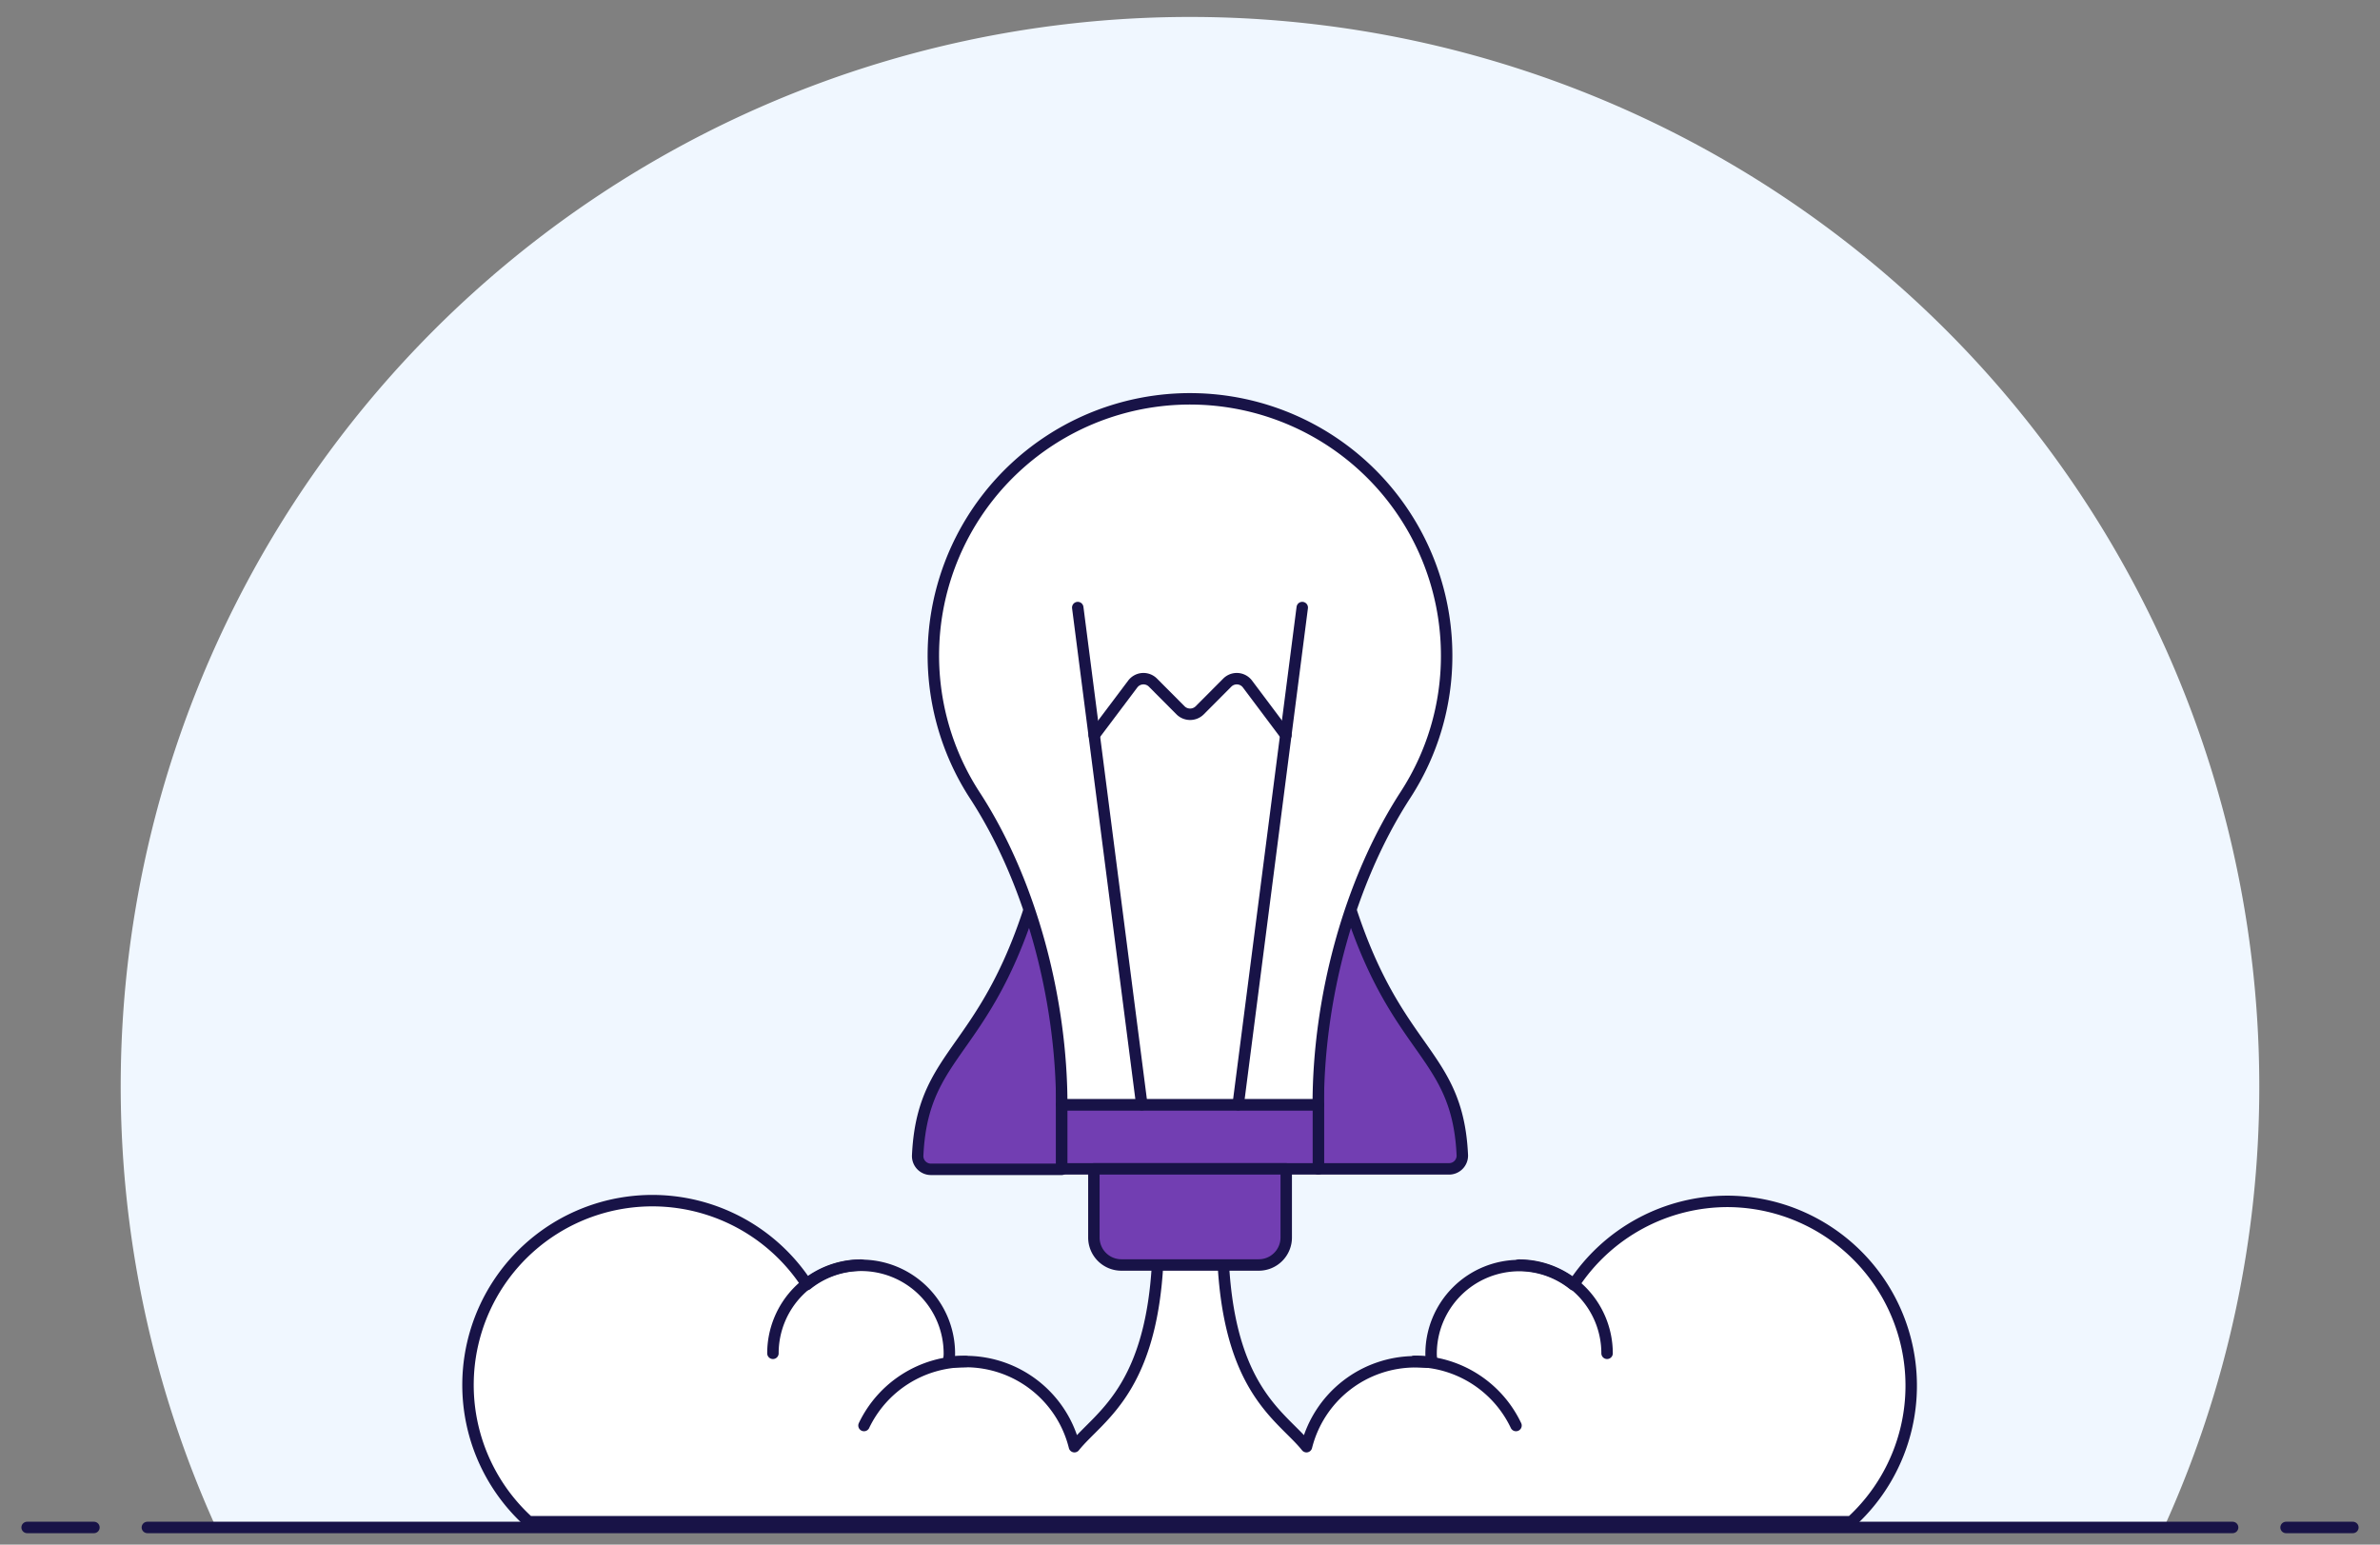<svg id="Ebene_1" data-name="Ebene 1" xmlns="http://www.w3.org/2000/svg" width="208" height="135" viewBox="0 0 208 135"><rect x="0" y="0" width="208" height="135" fill="#808080" stroke="none"/><defs><style>.cls-1{fill:#f0f7ff;}.cls-2{fill:none;}.cls-2,.cls-4{stroke:#181347;stroke-linecap:round;stroke-linejoin:round;}.cls-3{fill:#fff;}.cls-4{fill:#723eb2;}</style></defs><title>fitness-grow-orange</title><path class="cls-1" d="M197.45,95A93.45,93.45,0,1,0,18.88,133.5H189.12A93,93,0,0,0,197.45,95Z"/><line class="cls-2" x1="12.88" y1="133.5" x2="195.12" y2="133.5"/><line class="cls-2" x1="2.37" y1="133.5" x2="8.21" y2="133.5"/><line class="cls-2" x1="199.79" y1="133.5" x2="205.63" y2="133.5"/><path class="cls-3" d="M151,105a16.11,16.11,0,0,0-13.48,7.29,7.58,7.58,0,0,0-4.74-1.68,7.71,7.71,0,0,0-7.71,7.71c0,1,.48.7-1.41.7a9.8,9.8,0,0,0-9.48,7.42c-2.24-2.8-7.34-5.09-7.34-18.63h-5.6c0,13.5-5.1,15.83-7.34,18.63A9.8,9.8,0,0,0,84.38,119c-1.89,0-1.41.3-1.41-.7a7.71,7.71,0,0,0-7.71-7.71,7.58,7.58,0,0,0-4.74,1.68A16.11,16.11,0,1,0,46.21,133H161.79A16.11,16.11,0,0,0,151,105Z"/><path class="cls-2" d="M151,105a16.11,16.11,0,0,0-13.48,7.29,7.58,7.58,0,0,0-4.74-1.68,7.71,7.71,0,0,0-7.71,7.71c0,1,.48.7-1.41.7a9.8,9.8,0,0,0-9.48,7.42c-2.24-2.8-7.34-5.09-7.34-18.63h-5.6c0,13.5-5.1,15.83-7.34,18.63A9.8,9.8,0,0,0,84.38,119c-1.89,0-1.41.3-1.41-.7a7.71,7.71,0,0,0-7.71-7.71,7.58,7.58,0,0,0-4.74,1.68A16.11,16.11,0,1,0,46.21,133H161.79A16.11,16.11,0,0,0,151,105Z"/><path class="cls-4" d="M115.21,67.12c4.07,25.75,12.07,22.67,12.59,33.84a1.16,1.16,0,0,1-1.17,1.2H115.21Z"/><path class="cls-4" d="M92.79,67.12C88.72,92.87,80.72,89.79,80.2,101a1.16,1.16,0,0,0,1.17,1.2H92.79Z"/><rect class="cls-4" x="92.79" y="96.55" width="22.43" height="5.61"/><path class="cls-4" d="M95.59,102.16h16.82a0,0,0,0,1,0,0v6a2.4,2.4,0,0,1-2.4,2.4H98a2.4,2.4,0,0,1-2.4-2.4v-6A0,0,0,0,1,95.59,102.16Z"/><path class="cls-2" d="M75.51,124.59A9.82,9.82,0,0,1,84.38,119"/><path class="cls-2" d="M67.55,118.28a7.71,7.71,0,0,1,7.71-7.71"/><path class="cls-2" d="M132.49,124.59a9.82,9.82,0,0,0-8.87-5.61"/><path class="cls-2" d="M140.45,118.28a7.71,7.71,0,0,0-7.71-7.71"/><path class="cls-3" d="M126.43,57.3A22.43,22.43,0,1,0,85.16,69.46c5,7.65,7.63,18,7.63,27.09h22.42c0-9.16,2.64-19.4,7.63-27.09A22.26,22.26,0,0,0,126.43,57.3Z"/><path class="cls-2" d="M126.43,57.3A22.43,22.43,0,1,0,85.16,69.46c5,7.65,7.63,18,7.63,27.09h22.42c0-9.16,2.64-19.4,7.63-27.09A22.26,22.26,0,0,0,126.43,57.3Z"/><line class="cls-2" x1="113.81" y1="53.1" x2="108.21" y2="96.55"/><line class="cls-2" x1="99.79" y1="96.55" x2="94.19" y2="53.1"/><path class="cls-2" d="M95.63,64.26,99,59.78a1.17,1.17,0,0,1,1.76-.12l2.42,2.43a1.19,1.19,0,0,0,1.66,0l2.42-2.43a1.17,1.17,0,0,1,1.76.12l3.36,4.48"/></svg>